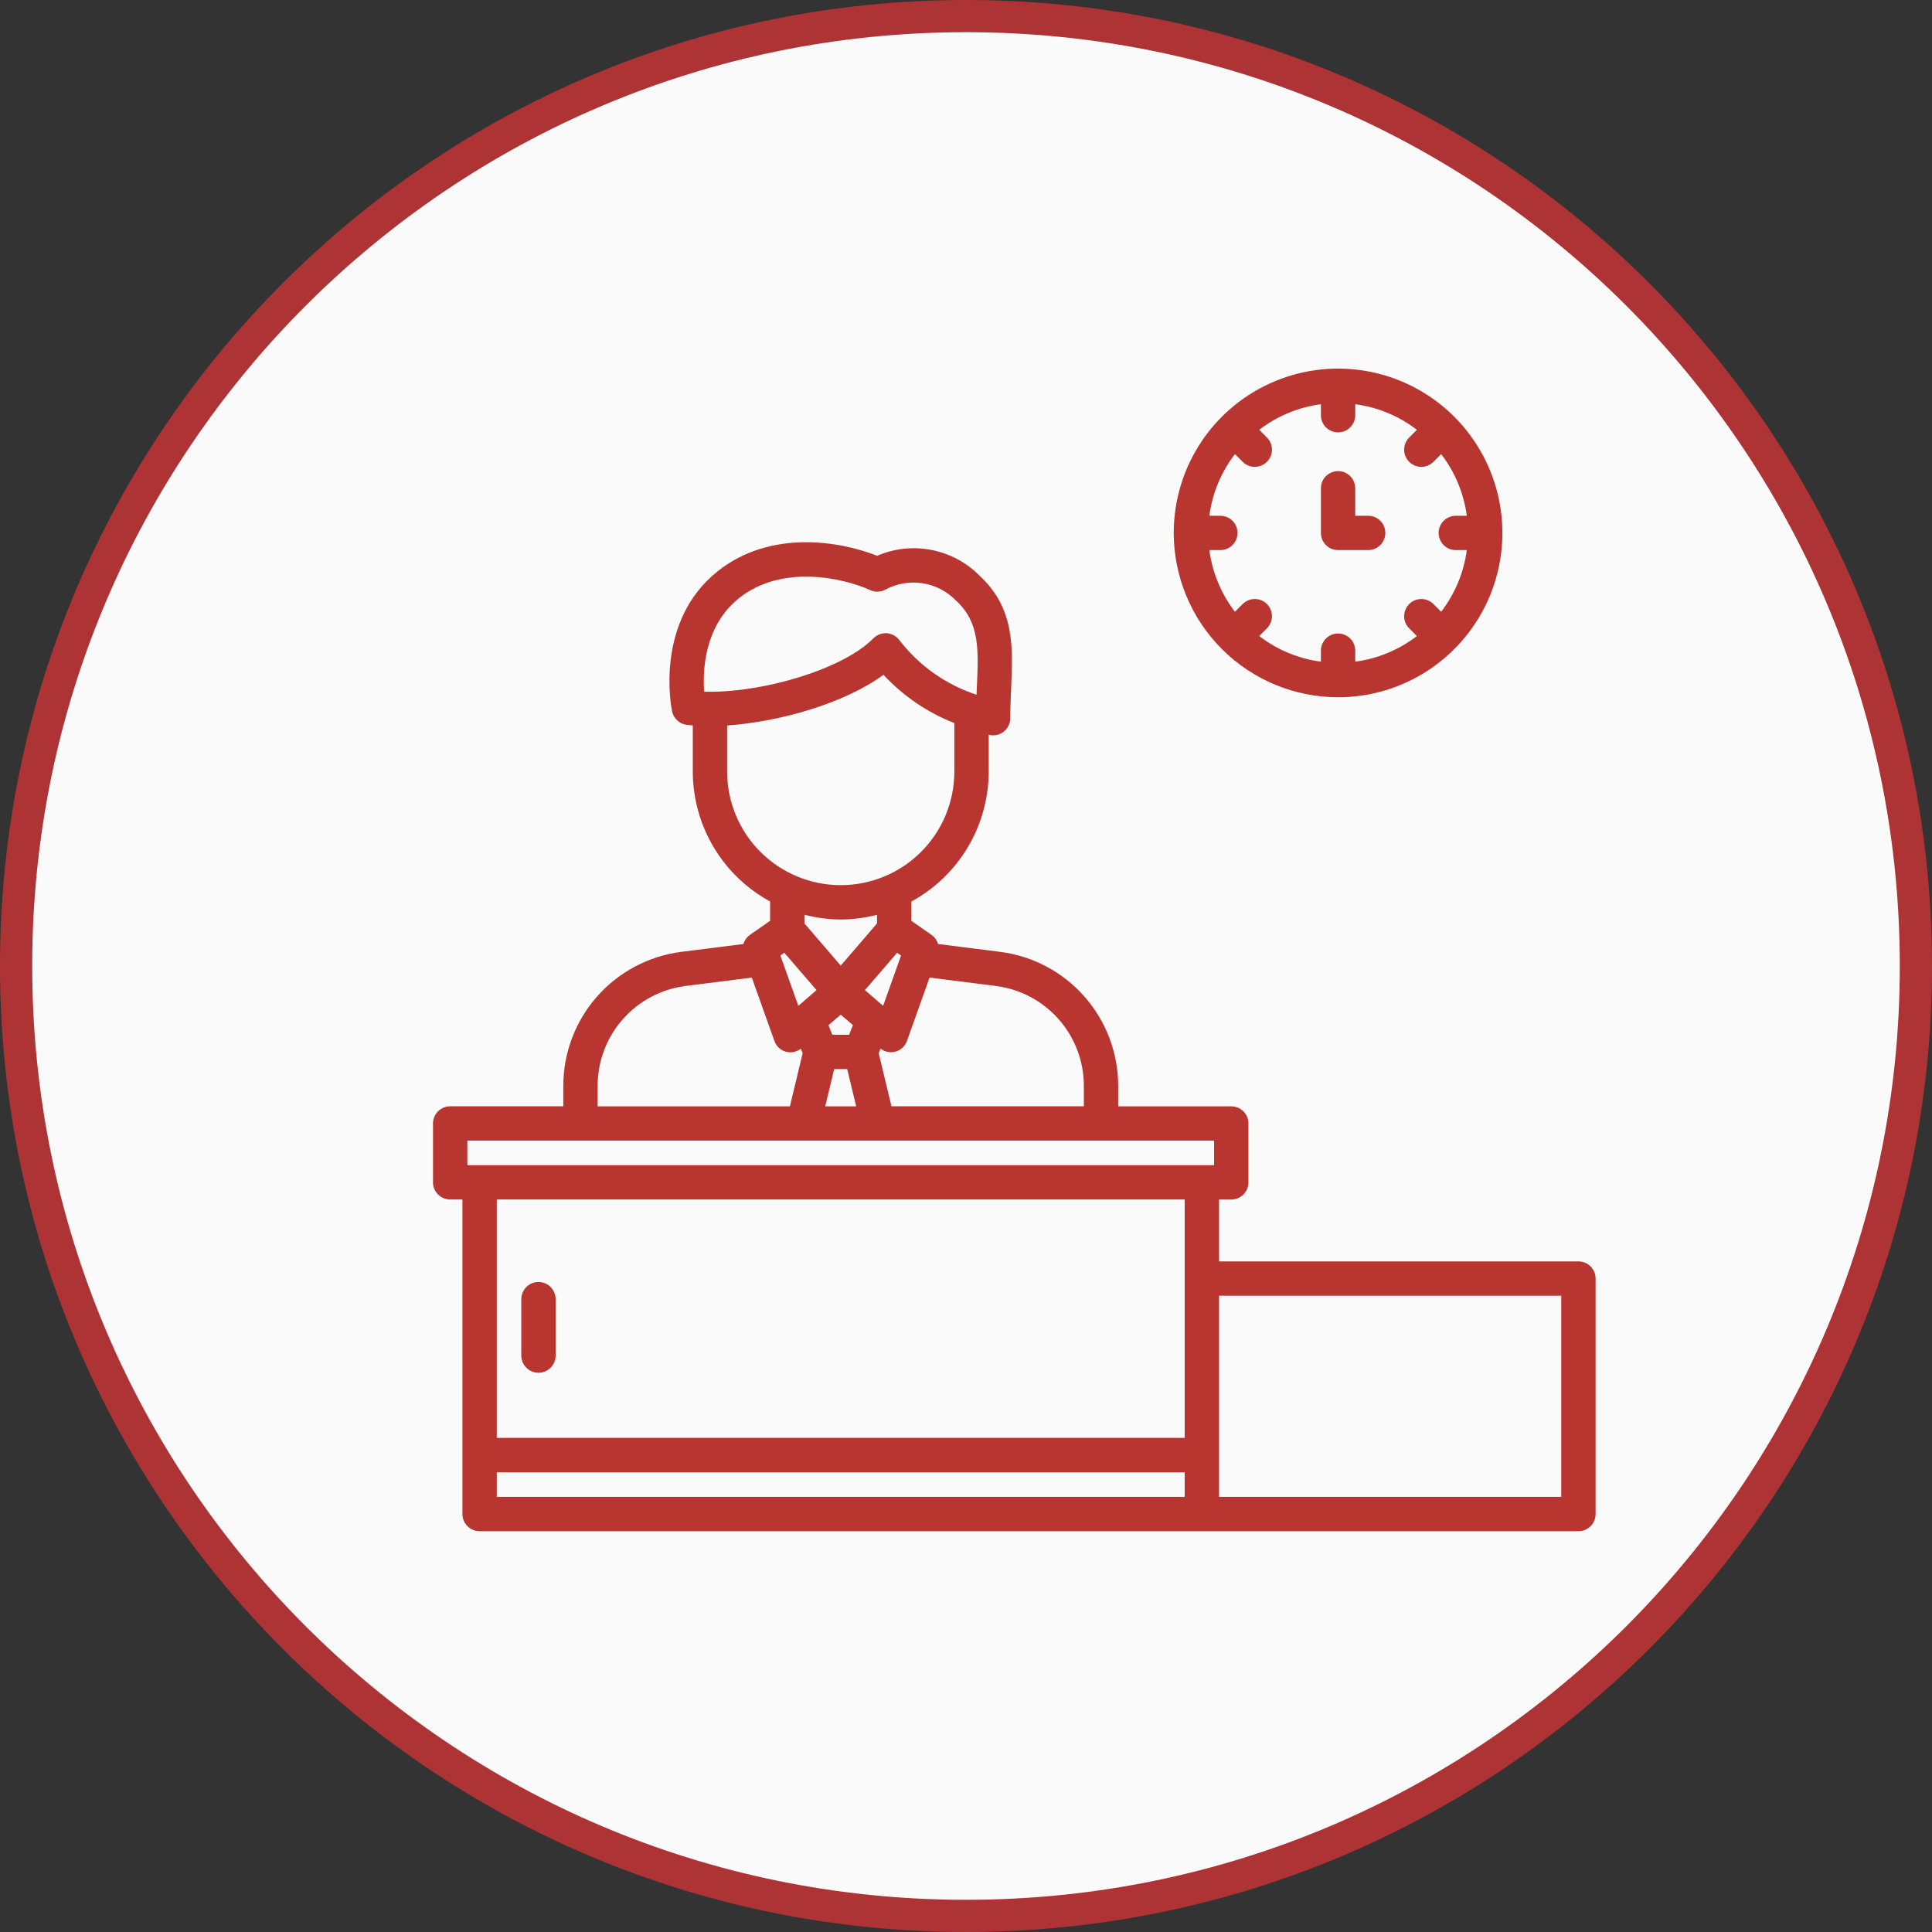 <?xml version="1.0" encoding="UTF-8"?> <svg xmlns="http://www.w3.org/2000/svg" width="60" height="60" viewBox="0 0 60 60" fill="none"><rect x="0" y="0" width="60" height="60" fill="#333333" stroke="none"/><g clip-path="url(#clip0_2101_43)"><path d="M30 59.5C46.292 59.5 59.5 46.292 59.5 30C59.5 13.708 46.292 0.5 30 0.5C13.708 0.5 0.5 13.708 0.5 30C0.5 46.292 13.708 59.5 30 59.5Z" fill="#FAFAFA" stroke="#AD3335"></path><path d="M49.02 39.174H37.859V37.252H38.238C38.308 37.252 38.378 37.238 38.442 37.212C38.507 37.185 38.566 37.145 38.615 37.096C38.665 37.046 38.704 36.988 38.731 36.923C38.758 36.858 38.771 36.789 38.771 36.719V34.891C38.771 34.749 38.715 34.614 38.615 34.514C38.515 34.414 38.38 34.358 38.238 34.358H34.727V33.718C34.725 32.698 34.352 31.714 33.678 30.949C33.005 30.184 32.075 29.691 31.064 29.561L29.131 29.317C29.098 29.202 29.026 29.102 28.928 29.033L28.304 28.598V27.997C29.03 27.602 29.636 27.019 30.058 26.309C30.481 25.598 30.704 24.787 30.705 23.961V22.817C30.749 22.83 30.795 22.837 30.842 22.837C30.983 22.837 31.119 22.781 31.218 22.681C31.318 22.581 31.375 22.446 31.375 22.304C31.375 21.986 31.389 21.677 31.402 21.377C31.459 20.098 31.514 18.886 30.415 17.873C30.009 17.464 29.488 17.187 28.922 17.078C28.356 16.968 27.77 17.032 27.24 17.261C26.067 16.795 23.922 16.448 22.298 17.733C20.318 19.301 20.848 21.977 20.872 22.09C20.894 22.199 20.95 22.298 21.032 22.373C21.113 22.449 21.216 22.497 21.326 22.511C21.387 22.518 21.452 22.523 21.515 22.528V23.96C21.516 24.786 21.739 25.597 22.162 26.308C22.584 27.018 23.19 27.601 23.916 27.996V28.596L23.291 29.033C23.193 29.102 23.121 29.202 23.087 29.317L21.156 29.561C20.145 29.691 19.215 30.184 18.541 30.949C17.867 31.714 17.495 32.698 17.494 33.717V34.357H13.98C13.839 34.357 13.704 34.413 13.604 34.513C13.504 34.613 13.447 34.749 13.447 34.89V36.718C13.447 36.86 13.503 36.995 13.603 37.095C13.703 37.195 13.839 37.251 13.98 37.251H14.361V47.02C14.361 47.161 14.418 47.297 14.518 47.397C14.617 47.497 14.753 47.553 14.895 47.553H49.02C49.161 47.553 49.297 47.497 49.397 47.397C49.497 47.297 49.553 47.161 49.553 47.02V39.707C49.553 39.566 49.497 39.43 49.397 39.33C49.297 39.23 49.161 39.174 49.02 39.174ZM33.66 33.717V34.357H27.685L27.289 32.708L27.345 32.566C27.411 32.617 27.488 32.653 27.57 32.668C27.653 32.684 27.738 32.68 27.818 32.657C27.898 32.633 27.972 32.591 28.033 32.533C28.094 32.476 28.14 32.404 28.168 32.325L28.868 30.36L30.928 30.62C31.682 30.716 32.375 31.083 32.878 31.653C33.381 32.223 33.659 32.957 33.66 33.717ZM24.236 29.675L24.358 29.589L25.358 30.749L24.793 31.237L24.236 29.675ZM27.861 29.589L27.983 29.675L27.426 31.237L26.861 30.749L27.861 29.589ZM26.488 31.835L26.369 32.136H25.848L25.73 31.837L26.11 31.511L26.488 31.835ZM25.906 33.202H26.311L26.589 34.358H25.628L25.906 33.202ZM22.96 18.569C24.294 17.514 26.2 17.95 27.022 18.325C27.094 18.359 27.172 18.376 27.251 18.375C27.33 18.374 27.408 18.355 27.479 18.32C27.834 18.125 28.243 18.051 28.643 18.112C29.044 18.172 29.413 18.364 29.694 18.656C30.427 19.332 30.39 20.169 30.338 21.327L30.327 21.575C29.375 21.264 28.54 20.672 27.929 19.879C27.883 19.817 27.825 19.766 27.757 19.73C27.69 19.693 27.616 19.671 27.539 19.665H27.503C27.433 19.665 27.363 19.679 27.298 19.707C27.233 19.734 27.174 19.774 27.124 19.824C26.159 20.799 23.718 21.487 22.066 21.483C22.06 21.483 22.054 21.481 22.048 21.481C22.042 21.481 22.038 21.483 22.033 21.483C21.978 21.483 21.921 21.483 21.868 21.481C21.82 20.813 21.874 19.43 22.96 18.569ZM22.582 23.961V22.53C24.215 22.419 26.238 21.838 27.437 20.956C28.048 21.615 28.801 22.128 29.638 22.455V23.961C29.638 24.897 29.267 25.794 28.605 26.456C27.943 27.117 27.046 27.489 26.11 27.489C25.174 27.489 24.277 27.117 23.615 26.456C22.953 25.794 22.582 24.897 22.582 23.961ZM26.11 28.556C26.491 28.554 26.869 28.505 27.237 28.41V28.678L26.11 29.988L24.983 28.678V28.408C25.351 28.504 25.73 28.554 26.11 28.556ZM18.56 33.717C18.561 32.957 18.839 32.224 19.341 31.654C19.844 31.084 20.536 30.717 21.29 30.62L23.348 30.36L24.049 32.326C24.076 32.405 24.122 32.477 24.183 32.535C24.243 32.593 24.317 32.635 24.398 32.659C24.478 32.683 24.563 32.687 24.645 32.671C24.728 32.655 24.805 32.619 24.871 32.567L24.927 32.708L24.531 34.358H18.56V33.717ZM14.514 35.423H37.705V36.185H14.514V35.423ZM36.792 37.251V44.655H15.428V37.251H36.792ZM15.428 46.486V45.725H36.792V46.486H15.428ZM48.486 46.486H37.859V40.24H48.486V46.486Z" fill="#B9352F"></path><path d="M16.723 42.632C16.864 42.632 17 42.576 17.1 42.476C17.2 42.376 17.256 42.24 17.256 42.099V40.347C17.256 40.206 17.2 40.07 17.1 39.97C17 39.87 16.864 39.814 16.723 39.814C16.581 39.814 16.446 39.87 16.346 39.97C16.246 40.07 16.189 40.206 16.189 40.347V42.099C16.189 42.24 16.246 42.376 16.346 42.476C16.446 42.576 16.581 42.632 16.723 42.632ZM41.555 21.654C42.564 21.654 43.551 21.355 44.39 20.794C45.229 20.233 45.883 19.436 46.27 18.504C46.656 17.571 46.757 16.545 46.56 15.555C46.363 14.565 45.877 13.656 45.163 12.942C44.45 12.228 43.54 11.742 42.55 11.545C41.56 11.348 40.534 11.45 39.602 11.836C38.669 12.222 37.872 12.876 37.311 13.715C36.751 14.555 36.451 15.541 36.451 16.551C36.453 17.904 36.991 19.201 37.948 20.158C38.904 21.115 40.202 21.653 41.555 21.654ZM38.352 14.102L38.592 14.342C38.642 14.392 38.7 14.431 38.765 14.458C38.83 14.485 38.899 14.499 38.969 14.499C39.039 14.499 39.109 14.485 39.173 14.458C39.238 14.431 39.297 14.392 39.346 14.342C39.396 14.293 39.435 14.234 39.462 14.169C39.489 14.105 39.502 14.035 39.502 13.965C39.502 13.895 39.489 13.826 39.462 13.761C39.435 13.697 39.396 13.638 39.346 13.588L39.106 13.348C39.664 12.92 40.324 12.646 41.022 12.553V12.895C41.022 13.036 41.078 13.172 41.178 13.272C41.278 13.372 41.413 13.428 41.555 13.428C41.696 13.428 41.832 13.372 41.932 13.272C42.032 13.172 42.088 13.036 42.088 12.895V12.553C42.785 12.646 43.446 12.92 44.003 13.348L43.763 13.588C43.714 13.638 43.674 13.697 43.648 13.761C43.621 13.826 43.607 13.895 43.607 13.965C43.607 14.035 43.621 14.105 43.648 14.169C43.674 14.234 43.714 14.293 43.763 14.342C43.813 14.392 43.871 14.431 43.936 14.458C44.001 14.485 44.07 14.499 44.14 14.499C44.21 14.499 44.279 14.485 44.344 14.458C44.409 14.431 44.468 14.392 44.517 14.342L44.757 14.102C45.185 14.66 45.46 15.32 45.553 16.018H45.211C45.069 16.018 44.934 16.074 44.834 16.174C44.734 16.274 44.678 16.409 44.678 16.551C44.678 16.692 44.734 16.828 44.834 16.928C44.934 17.028 45.069 17.084 45.211 17.084H45.553C45.46 17.781 45.185 18.442 44.757 18.999L44.517 18.759C44.417 18.659 44.282 18.603 44.14 18.603C43.999 18.603 43.863 18.659 43.763 18.759C43.663 18.859 43.607 18.995 43.607 19.136C43.607 19.278 43.663 19.413 43.763 19.513L44.003 19.753C43.446 20.182 42.785 20.456 42.088 20.549V20.207C42.088 20.066 42.032 19.93 41.932 19.83C41.832 19.73 41.696 19.674 41.555 19.674C41.413 19.674 41.278 19.73 41.178 19.83C41.078 19.93 41.022 20.066 41.022 20.207V20.549C40.324 20.456 39.664 20.182 39.106 19.753L39.346 19.513C39.446 19.413 39.502 19.278 39.502 19.136C39.502 18.995 39.446 18.859 39.346 18.759C39.246 18.659 39.111 18.603 38.969 18.603C38.828 18.603 38.692 18.659 38.592 18.759L38.352 18.999C37.924 18.442 37.65 17.781 37.557 17.084H37.898C38.04 17.084 38.175 17.028 38.276 16.928C38.376 16.828 38.432 16.692 38.432 16.551C38.432 16.409 38.376 16.274 38.276 16.174C38.175 16.074 38.04 16.018 37.898 16.018H37.557C37.65 15.32 37.924 14.66 38.352 14.102Z" fill="#B9352F"></path><path d="M41.555 17.084H42.49C42.631 17.084 42.767 17.028 42.867 16.928C42.967 16.828 43.023 16.692 43.023 16.551C43.023 16.41 42.967 16.274 42.867 16.174C42.767 16.074 42.631 16.018 42.49 16.018H42.088V15.165C42.088 15.023 42.032 14.887 41.932 14.787C41.832 14.688 41.696 14.631 41.555 14.631C41.413 14.631 41.278 14.688 41.178 14.787C41.078 14.887 41.022 15.023 41.022 15.165V16.551C41.022 16.692 41.078 16.828 41.178 16.928C41.278 17.028 41.413 17.084 41.555 17.084Z" fill="#B9352F"></path></g><defs><clipPath id="clip0_2101_43"><rect width="60" height="60" fill="white"></rect></clipPath></defs></svg> 